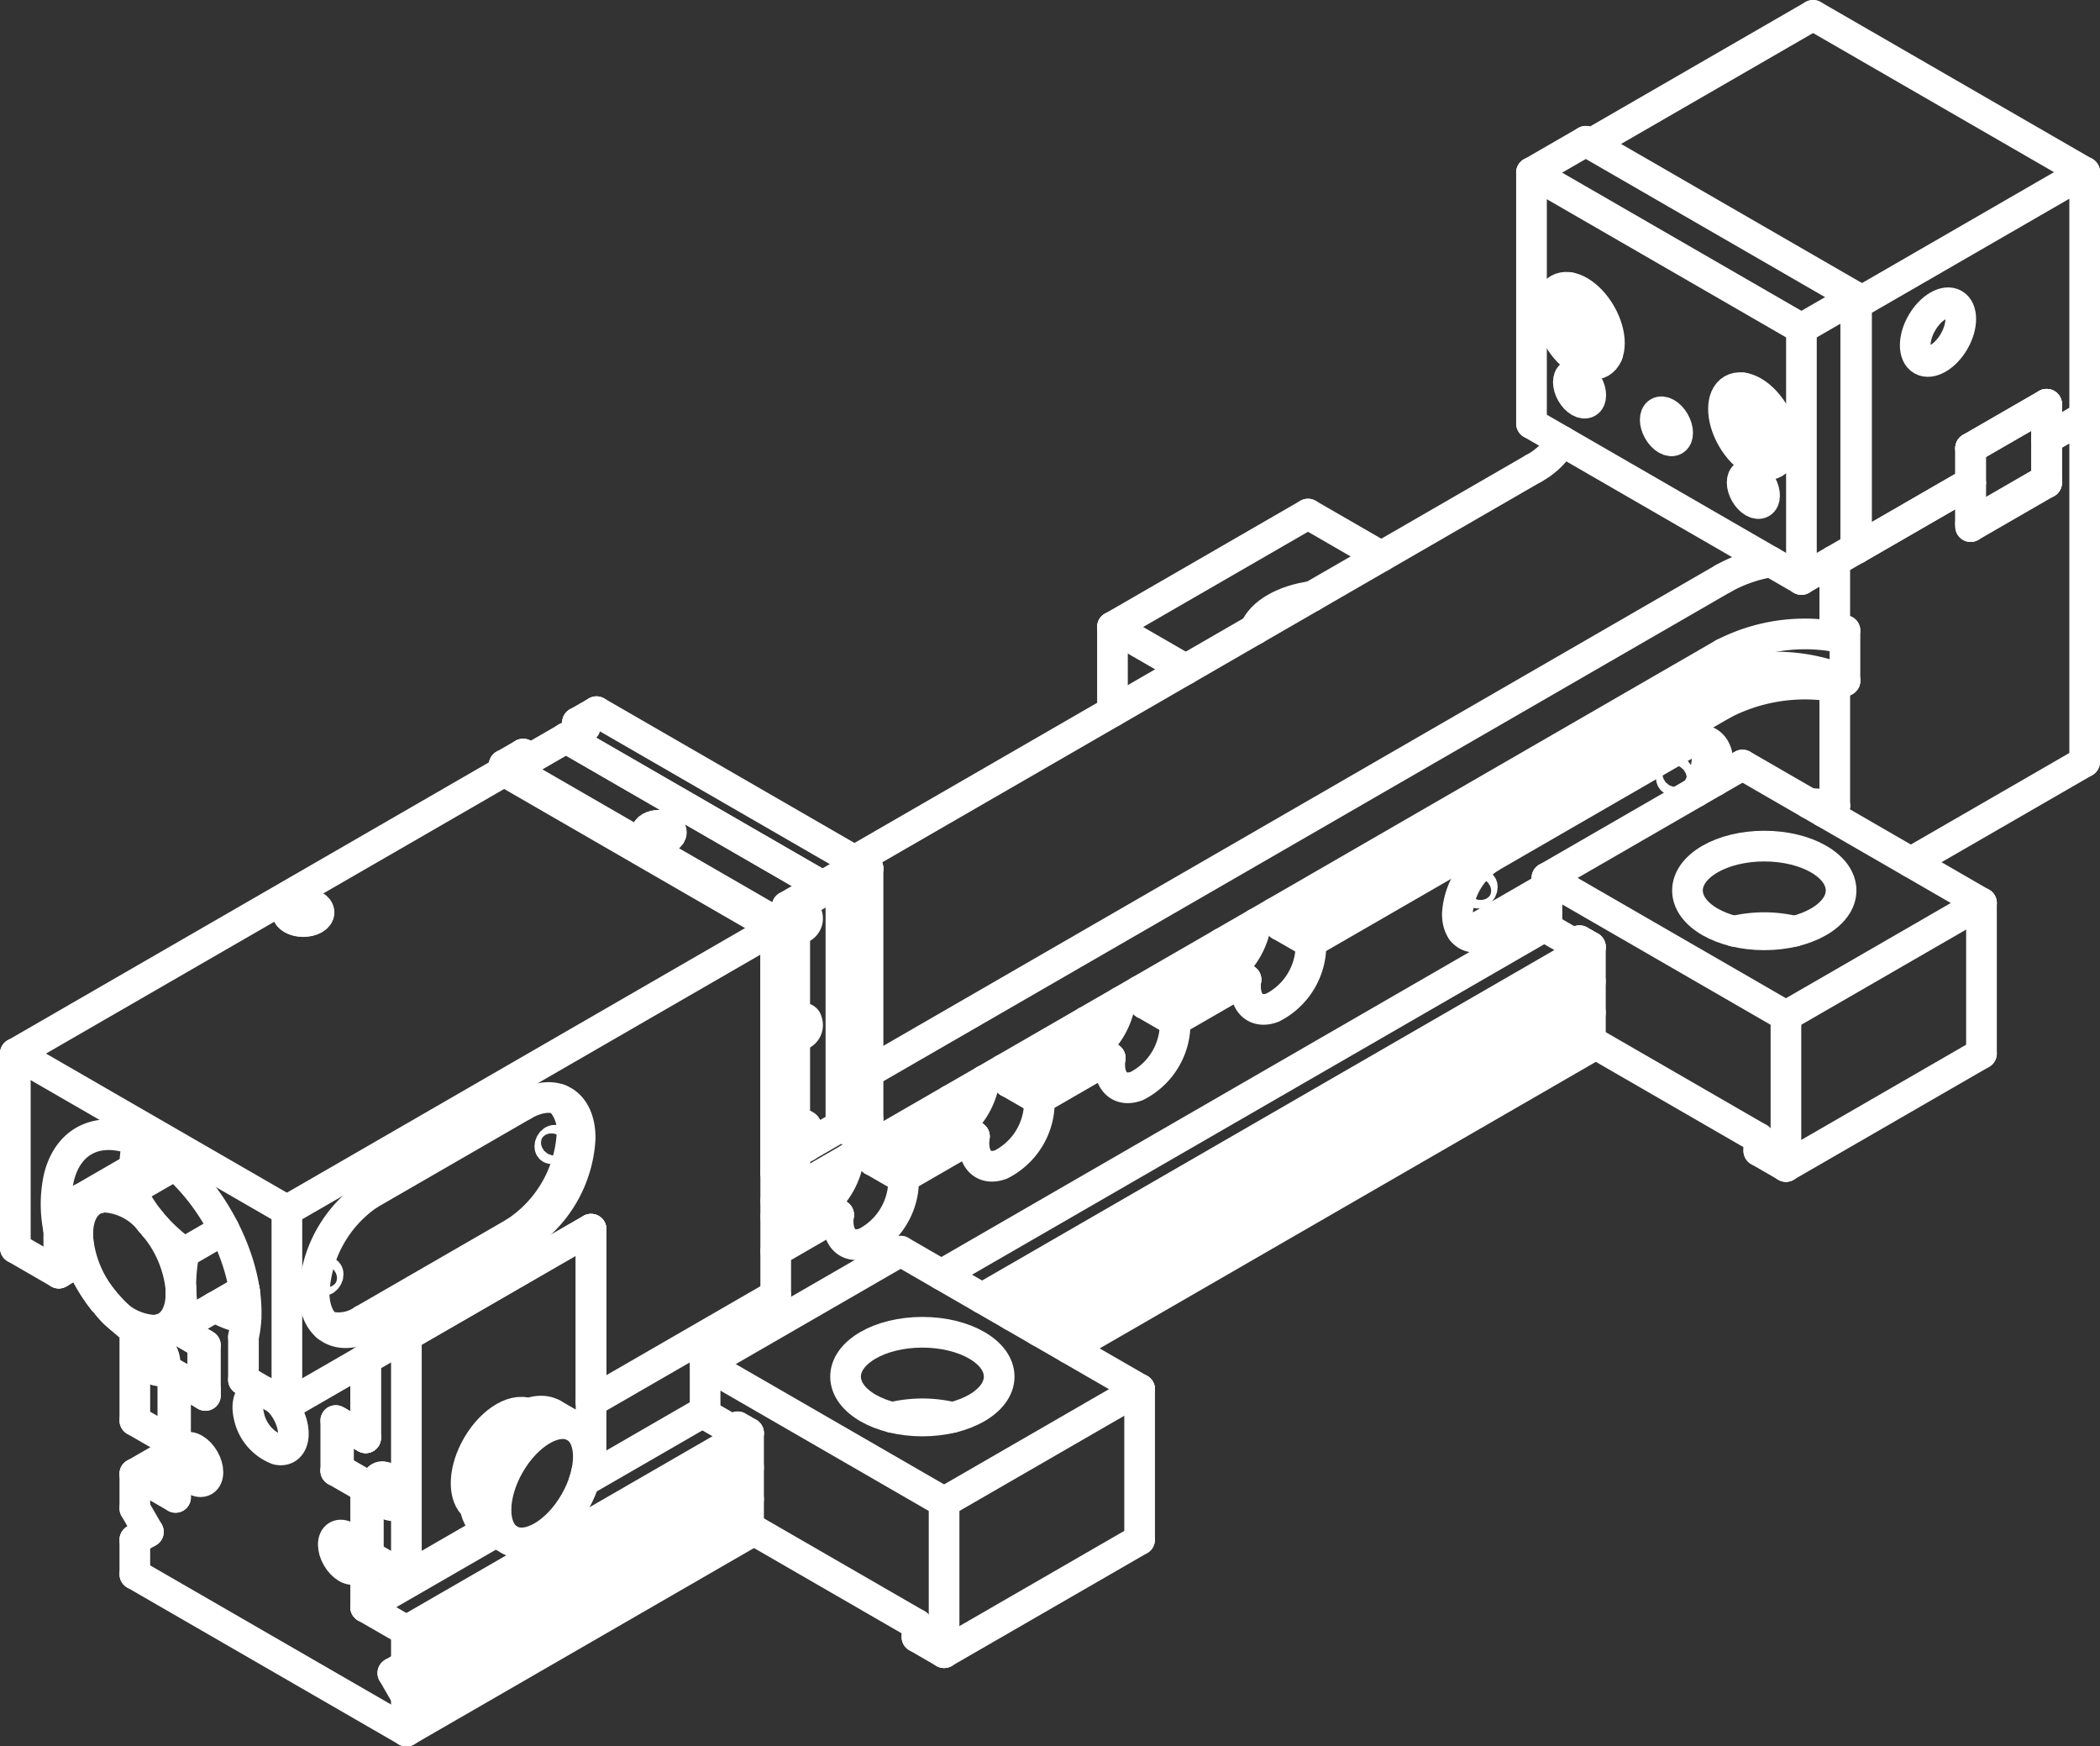 <svg xmlns="http://www.w3.org/2000/svg" viewBox="0 0 136.953 113.862">
  <rect x="0" y="0" width="136.953" height="113.862" fill="#333333" stroke="none"/>
  <defs>
    <style>
      .cls-1 {
        fill: none;
        stroke: #fff;
        stroke-linecap: round;
        stroke-linejoin: round;
        stroke-width: 2px;
      }
    </style>
  </defs>
  <title>e-263</title>
  <g id="Visible_ISO_" data-name="Visible (ISO)">
    <g id="LINE">
      <line class="cls-1" x1="8.793" y1="102.637" x2="8.793" y2="100.388"/>
    </g>
    <g id="LINE-2" data-name="LINE">
      <line class="cls-1" x1="8.793" y1="98.343" x2="8.793" y2="96.093"/>
    </g>
    <g id="LINE-3" data-name="LINE">
      <line class="cls-1" x1="26.503" y1="112.862" x2="8.793" y2="102.637"/>
    </g>
    <g id="LINE-4" data-name="LINE">
      <line class="cls-1" x1="135.953" y1="49.671" x2="124.618" y2="56.215"/>
    </g>
    <g id="LINE-5" data-name="LINE">
      <line class="cls-1" x1="104.074" y1="68.076" x2="69.716" y2="87.913"/>
    </g>
    <g id="LINE-6" data-name="LINE">
      <line class="cls-1" x1="49.172" y1="99.774" x2="26.503" y2="112.862"/>
    </g>
    <g id="LINE-7" data-name="LINE">
      <line class="cls-1" x1="128.514" y1="31.471" x2="119.656" y2="36.585"/>
    </g>
    <g id="LINE-8" data-name="LINE">
      <line class="cls-1" x1="26.503" y1="106.318" x2="26.503" y2="108.568"/>
    </g>
    <g id="LINE-9" data-name="LINE">
      <line class="cls-1" x1="26.503" y1="110.613" x2="26.503" y2="112.862"/>
    </g>
    <g id="LINE-10" data-name="LINE">
      <line class="cls-1" x1="135.953" y1="27.176" x2="135.953" y2="49.671"/>
    </g>
    <g id="LINE-11" data-name="LINE">
      <line class="cls-1" x1="135.953" y1="27.176" x2="133.473" y2="28.608"/>
    </g>
    <g id="LINE-12" data-name="LINE">
      <line class="cls-1" x1="23.669" y1="88.731" x2="23.846" y2="88.833"/>
    </g>
    <g id="LINE-13" data-name="LINE">
      <line class="cls-1" x1="8.793" y1="96.093" x2="11.449" y2="94.559"/>
    </g>
    <g id="LINE-14" data-name="LINE">
      <line class="cls-1" x1="13.397" y1="87.709" x2="13.397" y2="90.981"/>
    </g>
    <g id="LINE-15" data-name="LINE">
      <line class="cls-1" x1="11.449" y1="86.584" x2="13.397" y2="87.709"/>
    </g>
    <g id="ELLIPSE">
      <path class="cls-1" d="M329.733,392.055a4.752,4.752,0,0,0,1.865-1.786" transform="translate(-229.732 -361.505)"/>
    </g>
    <g id="LINE-16" data-name="LINE">
      <line class="cls-1" x1="11.449" y1="89.856" x2="11.449" y2="97.627"/>
    </g>
    <g id="LINE-17" data-name="LINE">
      <line class="cls-1" x1="11.449" y1="89.856" x2="11.626" y2="89.754"/>
    </g>
    <g id="LINE-18" data-name="LINE">
      <line class="cls-1" x1="11.449" y1="86.458" x2="11.449" y2="86.584"/>
    </g>
    <g id="LINE-19" data-name="LINE">
      <line class="cls-1" x1="100.001" y1="30.55" x2="55.725" y2="56.113"/>
    </g>
    <g id="LINE-20" data-name="LINE">
      <line class="cls-1" x1="13.397" y1="90.981" x2="11.449" y2="89.856"/>
    </g>
    <g id="LINE-21" data-name="LINE">
      <line class="cls-1" x1="11.449" y1="97.627" x2="8.793" y2="96.093"/>
    </g>
    <g id="LINE-22" data-name="LINE">
      <line class="cls-1" x1="9.678" y1="99.876" x2="8.793" y2="100.388"/>
    </g>
    <g id="LINE-23" data-name="LINE">
      <line class="cls-1" x1="8.793" y1="98.343" x2="9.678" y2="99.876"/>
    </g>
    <g id="ELLIPSE-2" data-name="ELLIPSE">
      <path class="cls-1" d="M241.805,455.918c-.34.2-.34.833,0,1.422s.891.907,1.232.711.34-.833,0-1.422-.891-.907-1.232-.711Z" transform="translate(-229.732 -361.505)"/>
    </g>
    <g id="LINE-24" data-name="LINE">
      <line class="cls-1" x1="128.514" y1="34.334" x2="128.514" y2="31.471"/>
    </g>
    <g id="LINE-25" data-name="LINE">
      <line class="cls-1" x1="133.473" y1="28.608" x2="133.473" y2="31.471"/>
    </g>
    <g id="LINE-26" data-name="LINE">
      <line class="cls-1" x1="133.473" y1="31.471" x2="128.514" y2="34.334"/>
    </g>
    <g id="LINE-27" data-name="LINE">
      <line class="cls-1" x1="133.473" y1="31.471" x2="133.296" y2="31.368"/>
    </g>
    <g id="LINE-28" data-name="LINE">
      <line class="cls-1" x1="119.656" y1="36.585" x2="119.656" y2="41.493"/>
    </g>
    <g id="LINE-29" data-name="LINE">
      <line class="cls-1" x1="119.656" y1="44.765" x2="119.656" y2="52.536"/>
    </g>
    <g id="ELLIPSE-3" data-name="ELLIPSE">
      <path class="cls-1" d="M345.224,398.136a9.613,9.613,0,0,0-3.093,1.077" transform="translate(-229.732 -361.505)"/>
    </g>
    <g id="ELLIPSE-4" data-name="ELLIPSE">
      <path class="cls-1" d="M349.388,398.09l-.084-.013" transform="translate(-229.732 -361.505)"/>
    </g>
    <g id="ELLIPSE-5" data-name="ELLIPSE">
      <path class="cls-1" d="M349.388,406.27a11.612,11.612,0,0,0-7.258,1.123" transform="translate(-229.732 -361.505)"/>
    </g>
    <g id="ELLIPSE-6" data-name="ELLIPSE">
      <path class="cls-1" d="M349.388,414.041a12.7,12.7,0,0,0-1.661-.145" transform="translate(-229.732 -361.505)"/>
    </g>
    <g id="ELLIPSE-7" data-name="ELLIPSE">
      <path class="cls-1" d="M349.388,403a11.612,11.612,0,0,0-7.258,1.123" transform="translate(-229.732 -361.505)"/>
    </g>
    <g id="LINE-30" data-name="LINE">
      <line class="cls-1" x1="119.656" y1="41.493" x2="120.32" y2="41.11"/>
    </g>
    <g id="LINE-31" data-name="LINE">
      <line class="cls-1" x1="120.32" y1="44.382" x2="119.656" y2="44.765"/>
    </g>
    <g id="LINE-32" data-name="LINE">
      <line class="cls-1" x1="119.656" y1="52.536" x2="118.951" y2="52.943"/>
    </g>
    <g id="LINE-33" data-name="LINE">
      <line class="cls-1" x1="103.72" y1="61.737" x2="64.049" y2="84.641"/>
    </g>
    <g id="LINE-34" data-name="LINE">
      <line class="cls-1" x1="48.818" y1="93.435" x2="26.503" y2="106.318"/>
    </g>
    <g id="LINE-35" data-name="LINE">
      <line class="cls-1" x1="56.61" y1="69.917" x2="112.398" y2="37.708"/>
    </g>
    <g id="LINE-36" data-name="LINE">
      <line class="cls-1" x1="83.5" y1="60.323" x2="110.45" y2="44.763"/>
    </g>
    <g id="LINE-37" data-name="LINE">
      <line class="cls-1" x1="21.898" y1="95.889" x2="21.898" y2="92.617"/>
    </g>
    <g id="LINE-38" data-name="LINE">
      <line class="cls-1" x1="21.898" y1="95.889" x2="22.075" y2="95.786"/>
    </g>
    <g id="LINE-39" data-name="LINE">
      <line class="cls-1" x1="50.589" y1="79.324" x2="52.744" y2="78.08"/>
    </g>
    <g id="LINE-40" data-name="LINE">
      <line class="cls-1" x1="56.935" y1="75.66" x2="61.599" y2="72.967"/>
    </g>
    <g id="LINE-41" data-name="LINE">
      <line class="cls-1" x1="65.79" y1="70.548" x2="70.454" y2="67.855"/>
    </g>
    <g id="LINE-42" data-name="LINE">
      <line class="cls-1" x1="74.645" y1="65.435" x2="79.309" y2="62.742"/>
    </g>
    <g id="LINE-43" data-name="LINE">
      <line class="cls-1" x1="85.449" y1="61.447" x2="112.398" y2="45.888"/>
    </g>
    <g id="LINE-44" data-name="LINE">
      <line class="cls-1" x1="50.589" y1="81.574" x2="54.692" y2="79.205"/>
    </g>
    <g id="LINE-45" data-name="LINE">
      <line class="cls-1" x1="58.883" y1="76.785" x2="63.547" y2="74.092"/>
    </g>
    <g id="LINE-46" data-name="LINE">
      <line class="cls-1" x1="67.738" y1="71.672" x2="72.402" y2="68.98"/>
    </g>
    <g id="LINE-47" data-name="LINE">
      <line class="cls-1" x1="76.593" y1="66.56" x2="81.258" y2="63.867"/>
    </g>
    <g id="LINE-48" data-name="LINE">
      <line class="cls-1" x1="23.846" y1="97.013" x2="24.023" y2="96.911"/>
    </g>
    <g id="LINE-49" data-name="LINE">
      <line class="cls-1" x1="23.846" y1="104.784" x2="23.846" y2="97.013"/>
    </g>
    <g id="LINE-50" data-name="LINE">
      <line class="cls-1" x1="23.846" y1="104.784" x2="32.34" y2="99.881"/>
    </g>
    <g id="LINE-51" data-name="LINE">
      <line class="cls-1" x1="38.102" y1="96.554" x2="45.984" y2="92.003"/>
    </g>
    <g id="LINE-52" data-name="LINE">
      <line class="cls-1" x1="61.392" y1="83.107" x2="100.886" y2="60.305"/>
    </g>
    <g id="LINE-53" data-name="LINE">
      <line class="cls-1" x1="23.846" y1="97.013" x2="21.898" y2="95.889"/>
    </g>
    <g id="LINE-54" data-name="LINE">
      <line class="cls-1" x1="26.503" y1="106.318" x2="23.846" y2="104.784"/>
    </g>
    <g id="LINE-55" data-name="LINE">
      <line class="cls-1" x1="23.846" y1="93.741" x2="23.846" y2="88.833"/>
    </g>
    <g id="LINE-56" data-name="LINE">
      <line class="cls-1" x1="50.589" y1="78.302" x2="112.398" y2="42.616"/>
    </g>
    <g id="LINE-57" data-name="LINE">
      <line class="cls-1" x1="21.898" y1="92.617" x2="23.846" y2="93.741"/>
    </g>
    <g id="LINE-58" data-name="LINE">
      <line class="cls-1" x1="120.32" y1="41.11" x2="120.32" y2="44.382"/>
    </g>
    <g id="ELLIPSE-8" data-name="ELLIPSE">
      <path class="cls-1" d="M350.052,405.886a11.889,11.889,0,0,0-9.87.382" transform="translate(-229.732 -361.505)"/>
    </g>
    <g id="LINE-59" data-name="LINE">
      <line class="cls-1" x1="26.503" y1="108.568" x2="48.818" y2="95.684"/>
    </g>
    <g id="LINE-60" data-name="LINE">
      <line class="cls-1" x1="65.997" y1="85.766" x2="103.72" y2="63.986"/>
    </g>
    <g id="LINE-61" data-name="LINE">
      <line class="cls-1" x1="103.72" y1="66.031" x2="67.768" y2="86.788"/>
    </g>
    <g id="LINE-62" data-name="LINE">
      <line class="cls-1" x1="48.818" y1="97.729" x2="26.503" y2="110.613"/>
    </g>
    <g id="LINE-63" data-name="LINE">
      <line class="cls-1" x1="26.503" y1="110.613" x2="25.617" y2="109.079"/>
    </g>
    <g id="LINE-64" data-name="LINE">
      <line class="cls-1" x1="25.617" y1="109.079" x2="26.503" y2="108.568"/>
    </g>
    <g id="ELLIPSE-9" data-name="ELLIPSE">
      <path class="cls-1" d="M326.341,419.2c-.083-.048-.218.03-.3.174s-.083.3,0,.347.218-.03.3-.174.083-.3,0-.347Z" transform="translate(-229.732 -361.505)"/>
    </g>
    <g id="ELLIPSE-10" data-name="ELLIPSE">
      <path class="cls-1" d="M339.092,411.836c-.083-.048-.218.03-.3.174s-.083.3,0,.347.218-.03.3-.174.083-.3,0-.347Z" transform="translate(-229.732 -361.505)"/>
    </g>
    <g id="ELLIPSE-11" data-name="ELLIPSE">
      <path class="cls-1" d="M325.085,422.192a1.8,1.8,0,0,0,1.106-.28" transform="translate(-229.732 -361.505)"/>
    </g>
    <g id="ELLIPSE-12" data-name="ELLIPSE">
      <path class="cls-1" d="M326.9,417.413a4.7,4.7,0,0,0-2.125,3.681c0,1.355.952,1.9,2.125,1.227" transform="translate(-229.732 -361.505)"/>
    </g>
    <g id="LINE-65" data-name="LINE">
      <line class="cls-1" x1="96.459" y1="60.408" x2="100.886" y2="57.851"/>
    </g>
    <g id="LINE-66" data-name="LINE">
      <line class="cls-1" x1="100.886" y1="58.669" x2="97.167" y2="60.817"/>
    </g>
    <g id="ELLIPSE-13" data-name="ELLIPSE">
      <path class="cls-1" d="M340.348,413.125c.773-1.234.945-2.647.409-3.354" transform="translate(-229.732 -361.505)"/>
    </g>
    <g id="ELLIPSE-14" data-name="ELLIPSE">
      <path class="cls-1" d="M341.583,412.412c.489-1.514.021-2.7-1.046-2.649a1.993,1.993,0,0,0-.886.288" transform="translate(-229.732 -361.505)"/>
    </g>
    <g id="LINE-67" data-name="LINE">
      <line class="cls-1" x1="97.167" y1="55.909" x2="109.919" y2="48.547"/>
    </g>
    <g id="ELLIPSE-15" data-name="ELLIPSE">
      <path class="cls-1" d="M246.94,452.232c-.782-.172-1.22.536-.977,1.579a3,3,0,0,0,1.856,2.2c.782.172,1.22-.536.977-1.579a3.494,3.494,0,0,0-.977-1.693" transform="translate(-229.732 -361.505)"/>
    </g>
    <g id="ELLIPSE-16" data-name="ELLIPSE">
      <path class="cls-1" d="M309.9,424.741a4.885,4.885,0,0,0,1.741-3.016" transform="translate(-229.732 -361.505)"/>
    </g>
    <g id="LINE-68" data-name="LINE">
      <line class="cls-1" x1="81.258" y1="63.867" x2="79.309" y2="62.742"/>
    </g>
    <g id="ELLIPSE-17" data-name="ELLIPSE">
      <path class="cls-1" d="M310.99,425.372c-.2,1.449.584,2.266,1.741,1.823a4.569,4.569,0,0,0,2.45-3.425,2.824,2.824,0,0,0,0-.818" transform="translate(-229.732 -361.505)"/>
    </g>
    <g id="LINE-69" data-name="LINE">
      <line class="cls-1" x1="83.5" y1="60.323" x2="85.449" y2="61.447"/>
    </g>
    <g id="ELLIPSE-18" data-name="ELLIPSE">
      <path class="cls-1" d="M309.411,423.011a4.433,4.433,0,0,0-.369,1.236" transform="translate(-229.732 -361.505)"/>
    </g>
    <g id="ELLIPSE-19" data-name="ELLIPSE">
      <path class="cls-1" d="M313.232,421.827a1.477,1.477,0,0,0-.369-.809" transform="translate(-229.732 -361.505)"/>
    </g>
    <g id="ELLIPSE-20" data-name="ELLIPSE">
      <path class="cls-1" d="M301.042,429.854a4.885,4.885,0,0,0,1.741-3.016" transform="translate(-229.732 -361.505)"/>
    </g>
    <g id="LINE-70" data-name="LINE">
      <line class="cls-1" x1="72.402" y1="68.98" x2="70.454" y2="67.855"/>
    </g>
    <g id="ELLIPSE-21" data-name="ELLIPSE">
      <path class="cls-1" d="M302.134,430.484c-.2,1.449.584,2.266,1.741,1.823a4.569,4.569,0,0,0,2.45-3.425,2.824,2.824,0,0,0,0-.818" transform="translate(-229.732 -361.505)"/>
    </g>
    <g id="LINE-71" data-name="LINE">
      <line class="cls-1" x1="74.645" y1="65.435" x2="76.593" y2="66.56"/>
    </g>
    <g id="ELLIPSE-22" data-name="ELLIPSE">
      <path class="cls-1" d="M300.556,428.124a4.433,4.433,0,0,0-.369,1.236" transform="translate(-229.732 -361.505)"/>
    </g>
    <g id="ELLIPSE-23" data-name="ELLIPSE">
      <path class="cls-1" d="M304.377,426.94a1.477,1.477,0,0,0-.369-.809" transform="translate(-229.732 -361.505)"/>
    </g>
    <g id="ELLIPSE-24" data-name="ELLIPSE">
      <path class="cls-1" d="M292.187,434.966a4.885,4.885,0,0,0,1.741-3.016" transform="translate(-229.732 -361.505)"/>
    </g>
    <g id="LINE-72" data-name="LINE">
      <line class="cls-1" x1="63.547" y1="74.092" x2="61.599" y2="72.967"/>
    </g>
    <g id="ELLIPSE-25" data-name="ELLIPSE">
      <path class="cls-1" d="M293.279,435.6c-.2,1.449.584,2.266,1.741,1.823A4.569,4.569,0,0,0,297.47,434a2.824,2.824,0,0,0,0-.818" transform="translate(-229.732 -361.505)"/>
    </g>
    <g id="LINE-73" data-name="LINE">
      <line class="cls-1" x1="65.79" y1="70.548" x2="67.738" y2="71.672"/>
    </g>
    <g id="ELLIPSE-26" data-name="ELLIPSE">
      <path class="cls-1" d="M291.7,433.236a4.433,4.433,0,0,0-.369,1.236" transform="translate(-229.732 -361.505)"/>
    </g>
    <g id="ELLIPSE-27" data-name="ELLIPSE">
      <path class="cls-1" d="M295.522,432.052a1.477,1.477,0,0,0-.369-.809" transform="translate(-229.732 -361.505)"/>
    </g>
    <g id="ELLIPSE-28" data-name="ELLIPSE">
      <path class="cls-1" d="M283.332,440.079a4.885,4.885,0,0,0,1.741-3.016" transform="translate(-229.732 -361.505)"/>
    </g>
    <g id="LINE-74" data-name="LINE">
      <line class="cls-1" x1="54.692" y1="79.205" x2="52.744" y2="78.08"/>
    </g>
    <g id="ELLIPSE-29" data-name="ELLIPSE">
      <path class="cls-1" d="M284.424,440.709c-.2,1.449.584,2.266,1.741,1.823a4.569,4.569,0,0,0,2.45-3.425,2.824,2.824,0,0,0,0-.818" transform="translate(-229.732 -361.505)"/>
    </g>
    <g id="LINE-75" data-name="LINE">
      <line class="cls-1" x1="56.935" y1="75.66" x2="58.883" y2="76.785"/>
    </g>
    <g id="ELLIPSE-30" data-name="ELLIPSE">
      <path class="cls-1" d="M282.845,438.349a4.433,4.433,0,0,0-.369,1.236" transform="translate(-229.732 -361.505)"/>
    </g>
    <g id="ELLIPSE-31" data-name="ELLIPSE">
      <path class="cls-1" d="M286.667,437.165a1.477,1.477,0,0,0-.369-.809" transform="translate(-229.732 -361.505)"/>
    </g>
    <g id="ELLIPSE-32" data-name="ELLIPSE">
      <path class="cls-1" d="M251.723,461.644c-.34.2-.34.833,0,1.422s.891.907,1.232.711.34-.833,0-1.422-.891-.907-1.232-.711Z" transform="translate(-229.732 -361.505)"/>
    </g>
    <g id="ELLIPSE-33" data-name="ELLIPSE">
      <path class="cls-1" d="M357.17,381.342c-.579-.334-1.519.208-2.1,1.211s-.579,2.088,0,2.422,1.519-.208,2.1-1.211.579-2.088,0-2.422Z" transform="translate(-229.732 -361.505)"/>
    </g>
    <g id="LINE-76" data-name="LINE">
      <line class="cls-1" x1="133.473" y1="26.358" x2="133.473" y2="28.608"/>
    </g>
    <g id="LINE-77" data-name="LINE">
      <line class="cls-1" x1="128.514" y1="29.221" x2="133.473" y2="26.358"/>
    </g>
    <g id="LINE-78" data-name="LINE">
      <line class="cls-1" x1="128.514" y1="31.471" x2="128.514" y2="29.221"/>
    </g>
    <g id="LINE-79" data-name="LINE">
      <line class="cls-1" x1="135.953" y1="27.176" x2="133.473" y2="28.608"/>
    </g>
    <g id="LINE-80" data-name="LINE">
      <line class="cls-1" x1="135.953" y1="27.176" x2="135.953" y2="11.225"/>
    </g>
    <g id="LINE-81" data-name="LINE">
      <line class="cls-1" x1="135.953" y1="11.225" x2="121.076" y2="19.814"/>
    </g>
    <g id="LINE-82" data-name="LINE">
      <line class="cls-1" x1="121.076" y1="35.765" x2="121.076" y2="19.814"/>
    </g>
    <g id="LINE-83" data-name="LINE">
      <line class="cls-1" x1="128.514" y1="31.471" x2="121.076" y2="35.765"/>
    </g>
    <g id="LINE-84" data-name="LINE">
      <line class="cls-1" x1="121.076" y1="19.814" x2="121.023" y2="19.783"/>
    </g>
    <g id="LINE-85" data-name="LINE">
      <line class="cls-1" x1="121.076" y1="35.765" x2="121.023" y2="35.735"/>
    </g>
    <g id="LINE-86" data-name="LINE">
      <line class="cls-1" x1="103.72" y1="9.385" x2="118.242" y2="1"/>
    </g>
    <g id="LINE-87" data-name="LINE">
      <line class="cls-1" x1="118.242" y1="1" x2="135.953" y2="11.225"/>
    </g>
    <g id="LINE-88" data-name="LINE">
      <line class="cls-1" x1="128.514" y1="34.129" x2="133.473" y2="31.266"/>
    </g>
    <g id="LINE-89" data-name="LINE">
      <line class="cls-1" x1="133.473" y1="26.358" x2="133.473" y2="31.266"/>
    </g>
    <g id="LINE-90" data-name="LINE">
      <line class="cls-1" x1="128.514" y1="29.221" x2="133.473" y2="26.358"/>
    </g>
    <g id="LINE-91" data-name="LINE">
      <line class="cls-1" x1="128.514" y1="29.221" x2="128.514" y2="34.129"/>
    </g>
    <g id="ELLIPSE-34" data-name="ELLIPSE">
      <path class="cls-1" d="M332.226,385.944c-.286.165-.286.7,0,1.2s.749.763,1.035.6.286-.7,0-1.2-.749-.763-1.035-.6Z" transform="translate(-229.732 -361.505)"/>
    </g>
    <g id="ELLIPSE-35" data-name="ELLIPSE">
      <path class="cls-1" d="M337.893,388.4c-.286.165-.286.7,0,1.2s.749.763,1.035.6.286-.7,0-1.2-.749-.763-1.035-.6Z" transform="translate(-229.732 -361.505)"/>
    </g>
    <g id="ELLIPSE-36" data-name="ELLIPSE">
      <path class="cls-1" d="M343.561,392.488c-.286.165-.286.7,0,1.2s.749.763,1.035.6.286-.7,0-1.2-.749-.763-1.035-.6Z" transform="translate(-229.732 -361.505)"/>
    </g>
    <g id="ELLIPSE-37" data-name="ELLIPSE">
      <path class="cls-1" d="M331.366,380.364c-.761.439-.761,1.864,0,3.181s1.994,2.03,2.755,1.591.761-1.864,0-3.181-1.994-2.03-2.755-1.591Z" transform="translate(-229.732 -361.505)"/>
    </g>
    <g id="ELLIPSE-38" data-name="ELLIPSE">
      <path class="cls-1" d="M342.7,386.908c-.761.439-.761,1.864,0,3.181s1.994,2.03,2.755,1.591.761-1.864,0-3.181-1.994-2.03-2.755-1.591Z" transform="translate(-229.732 -361.505)"/>
    </g>
    <g id="LINE-92" data-name="LINE">
      <line class="cls-1" x1="117.481" y1="21.419" x2="117.481" y2="37.78"/>
    </g>
    <g id="LINE-93" data-name="LINE">
      <line class="cls-1" x1="121.023" y1="35.735" x2="117.481" y2="37.78"/>
    </g>
    <g id="LINE-94" data-name="LINE">
      <line class="cls-1" x1="121.023" y1="19.374" x2="121.023" y2="35.735"/>
    </g>
    <g id="LINE-95" data-name="LINE">
      <line class="cls-1" x1="121.023" y1="19.374" x2="117.481" y2="21.419"/>
    </g>
    <g id="LINE-96" data-name="LINE">
      <line class="cls-1" x1="117.481" y1="37.78" x2="99.877" y2="27.616"/>
    </g>
    <g id="LINE-97" data-name="LINE">
      <line class="cls-1" x1="99.877" y1="27.616" x2="99.877" y2="11.256"/>
    </g>
    <g id="LINE-98" data-name="LINE">
      <line class="cls-1" x1="103.419" y1="9.211" x2="99.877" y2="11.256"/>
    </g>
    <g id="LINE-99" data-name="LINE">
      <line class="cls-1" x1="99.877" y1="11.256" x2="117.481" y2="21.419"/>
    </g>
    <g id="LINE-100" data-name="LINE">
      <line class="cls-1" x1="103.419" y1="9.211" x2="121.023" y2="19.374"/>
    </g>
    <g id="LINE-101" data-name="LINE">
      <line class="cls-1" x1="102.303" y1="21.222" x2="102.303" y2="20.042"/>
    </g>
    <g id="LINE-102" data-name="LINE">
      <line class="cls-1" x1="102.303" y1="20.042" x2="103.189" y2="19.963"/>
    </g>
    <g id="LINE-103" data-name="LINE">
      <line class="cls-1" x1="103.189" y1="19.963" x2="104.074" y2="21.064"/>
    </g>
    <g id="LINE-104" data-name="LINE">
      <line class="cls-1" x1="104.074" y1="21.064" x2="104.074" y2="22.245"/>
    </g>
    <g id="LINE-105" data-name="LINE">
      <line class="cls-1" x1="104.074" y1="22.245" x2="103.189" y2="22.324"/>
    </g>
    <g id="LINE-106" data-name="LINE">
      <line class="cls-1" x1="103.189" y1="22.324" x2="102.303" y2="21.222"/>
    </g>
    <g id="LINE-107" data-name="LINE">
      <line class="cls-1" x1="104.074" y1="21.813" x2="103.189" y2="22.324"/>
    </g>
    <g id="SPLINE">
      <path class="cls-1" d="M333.1,382.114a3,3,0,0,1,.708.77" transform="translate(-229.732 -361.505)"/>
    </g>
    <g id="LINE-108" data-name="LINE">
      <line class="cls-1" x1="103.366" y1="20.609" x2="102.303" y2="21.222"/>
    </g>
    <g id="SPLINE-2" data-name="SPLINE">
      <path class="cls-1" d="M333.159,381.763q-.019.16-.061.35" transform="translate(-229.732 -361.505)"/>
    </g>
    <g id="SPLINE-3" data-name="SPLINE">
      <path class="cls-1" d="M334.386,384.694a1.086,1.086,0,0,1-.446.139,1.4,1.4,0,0,1-.525-.059,2.145,2.145,0,0,1-.591-.289,3.188,3.188,0,0,1-.564-.5,3.976,3.976,0,0,1-.468-.64,4.019,4.019,0,0,1-.334-.717,3.3,3.3,0,0,1-.168-.734,2.239,2.239,0,0,1,.027-.69,1.411,1.411,0,0,1,.242-.559,1.079,1.079,0,0,1,.323-.29" transform="translate(-229.732 -361.505)"/>
    </g>
    <g id="LINE-109" data-name="LINE">
      <line class="cls-1" x1="102.149" y1="18.852" x2="102.333" y2="18.745"/>
    </g>
    <g id="LINE-110" data-name="LINE">
      <line class="cls-1" x1="104.654" y1="23.19" x2="104.838" y2="23.083"/>
    </g>
    <g id="LINE-111" data-name="LINE">
      <line class="cls-1" x1="113.638" y1="27.767" x2="113.638" y2="26.586"/>
    </g>
    <g id="LINE-112" data-name="LINE">
      <line class="cls-1" x1="113.638" y1="26.586" x2="114.523" y2="26.507"/>
    </g>
    <g id="LINE-113" data-name="LINE">
      <line class="cls-1" x1="114.523" y1="26.507" x2="115.409" y2="27.608"/>
    </g>
    <g id="LINE-114" data-name="LINE">
      <line class="cls-1" x1="115.409" y1="27.608" x2="115.409" y2="28.789"/>
    </g>
    <g id="LINE-115" data-name="LINE">
      <line class="cls-1" x1="115.409" y1="28.789" x2="114.523" y2="28.868"/>
    </g>
    <g id="LINE-116" data-name="LINE">
      <line class="cls-1" x1="114.523" y1="28.868" x2="113.638" y2="27.767"/>
    </g>
    <g id="LINE-117" data-name="LINE">
      <line class="cls-1" x1="115.409" y1="28.357" x2="114.523" y2="28.868"/>
    </g>
    <g id="SPLINE-4" data-name="SPLINE">
      <path class="cls-1" d="M344.432,388.658a3,3,0,0,1,.708.77" transform="translate(-229.732 -361.505)"/>
    </g>
    <g id="LINE-118" data-name="LINE">
      <line class="cls-1" x1="114.7" y1="27.153" x2="113.638" y2="27.767"/>
    </g>
    <g id="SPLINE-5" data-name="SPLINE">
      <path class="cls-1" d="M344.493,388.307q-.019.16-.061.35" transform="translate(-229.732 -361.505)"/>
    </g>
    <g id="SPLINE-6" data-name="SPLINE">
      <path class="cls-1" d="M345.72,391.238a1.086,1.086,0,0,1-.446.139,1.4,1.4,0,0,1-.525-.059,2.145,2.145,0,0,1-.591-.289,3.188,3.188,0,0,1-.564-.5,3.976,3.976,0,0,1-.468-.64,4.019,4.019,0,0,1-.334-.717,3.3,3.3,0,0,1-.168-.734,2.239,2.239,0,0,1,.027-.69,1.411,1.411,0,0,1,.242-.559,1.079,1.079,0,0,1,.323-.29" transform="translate(-229.732 -361.505)"/>
    </g>
    <g id="LINE-119" data-name="LINE">
      <line class="cls-1" x1="113.484" y1="25.396" x2="113.668" y2="25.289"/>
    </g>
    <g id="LINE-120" data-name="LINE">
      <line class="cls-1" x1="115.988" y1="29.734" x2="116.172" y2="29.627"/>
    </g>
    <g id="ELLIPSE-39" data-name="ELLIPSE">
      <path class="cls-1" d="M239.247,449.032c-.286.165-.286.7,0,1.2s.749.763,1.035.6.286-.7,0-1.2-.749-.763-1.035-.6Z" transform="translate(-229.732 -361.505)"/>
    </g>
    <g id="ELLIPSE-40" data-name="ELLIPSE">
      <path class="cls-1" d="M254.477,457.826c-.286.165-.286.7,0,1.2s.749.763,1.035.6.286-.7,0-1.2-.749-.763-1.035-.6Z" transform="translate(-229.732 -361.505)"/>
    </g>
    <g id="LINE-121" data-name="LINE">
      <line class="cls-1" x1="38.546" y1="95.889" x2="38.546" y2="80.142"/>
    </g>
    <g id="LINE-122" data-name="LINE">
      <line class="cls-1" x1="22.075" y1="95.786" x2="22.075" y2="92.719"/>
    </g>
    <g id="LINE-123" data-name="LINE">
      <line class="cls-1" x1="24.023" y1="96.911" x2="22.075" y2="95.786"/>
    </g>
    <g id="LINE-124" data-name="LINE">
      <line class="cls-1" x1="11.272" y1="89.549" x2="11.272" y2="94.048"/>
    </g>
    <g id="LINE-125" data-name="LINE">
      <line class="cls-1" x1="11.449" y1="93.946" x2="11.272" y2="94.048"/>
    </g>
    <g id="LINE-126" data-name="LINE">
      <line class="cls-1" x1="13.397" y1="90.572" x2="13.22" y2="90.674"/>
    </g>
    <g id="LINE-127" data-name="LINE">
      <line class="cls-1" x1="13.22" y1="90.674" x2="11.272" y2="89.549"/>
    </g>
    <g id="LINE-128" data-name="LINE">
      <line class="cls-1" x1="26.503" y1="87.095" x2="26.503" y2="102.842"/>
    </g>
    <g id="LINE-129" data-name="LINE">
      <line class="cls-1" x1="38.546" y1="95.889" x2="38.236" y2="96.068"/>
    </g>
    <g id="LINE-130" data-name="LINE">
      <line class="cls-1" x1="31.986" y1="99.676" x2="26.503" y2="102.842"/>
    </g>
    <g id="LINE-131" data-name="LINE">
      <line class="cls-1" x1="38.546" y1="80.142" x2="26.503" y2="87.095"/>
    </g>
    <g id="LINE-132" data-name="LINE">
      <line class="cls-1" x1="26.503" y1="102.842" x2="24.023" y2="101.41"/>
    </g>
    <g id="LINE-133" data-name="LINE">
      <line class="cls-1" x1="24.023" y1="101.41" x2="24.023" y2="96.911"/>
    </g>
    <g id="LINE-134" data-name="LINE">
      <line class="cls-1" x1="22.075" y1="92.719" x2="23.846" y2="93.741"/>
    </g>
    <g id="LINE-135" data-name="LINE">
      <line class="cls-1" x1="23.846" y1="93.741" x2="23.846" y2="88.833"/>
    </g>
    <g id="LINE-136" data-name="LINE">
      <line class="cls-1" x1="23.846" y1="88.833" x2="23.669" y2="88.731"/>
    </g>
    <g id="LINE-137" data-name="LINE">
      <line class="cls-1" x1="11.449" y1="86.458" x2="11.449" y2="86.584"/>
    </g>
    <g id="LINE-138" data-name="LINE">
      <line class="cls-1" x1="11.449" y1="86.584" x2="13.22" y2="87.606"/>
    </g>
    <g id="LINE-139" data-name="LINE">
      <line class="cls-1" x1="13.22" y1="87.606" x2="13.22" y2="90.674"/>
    </g>
    <g id="LINE-140" data-name="LINE">
      <line class="cls-1" x1="11.272" y1="94.048" x2="8.793" y2="92.617"/>
    </g>
    <g id="LINE-141" data-name="LINE">
      <line class="cls-1" x1="8.793" y1="92.617" x2="8.793" y2="86.709"/>
    </g>
    <g id="SPLINE-7" data-name="SPLINE">
      <path class="cls-1" d="M236.486,446.293a10.821,10.821,0,0,1-1.282-2.02" transform="translate(-229.732 -361.505)"/>
    </g>
    <g id="ELLIPSE-41" data-name="ELLIPSE">
      <path class="cls-1" d="M234.818,442.346a7.6,7.6,0,0,0,1.668,3.947" transform="translate(-229.732 -361.505)"/>
    </g>
    <g id="SPLINE-8" data-name="SPLINE">
      <path class="cls-1" d="M235.2,444.272a7.712,7.712,0,0,1-.386-1.927" transform="translate(-229.732 -361.505)"/>
    </g>
    <g id="SPLINE-9" data-name="SPLINE">
      <path class="cls-1" d="M238.661,448.316a12.574,12.574,0,0,1-1.878-1.676" transform="translate(-229.732 -361.505)"/>
    </g>
    <g id="SPLINE-10" data-name="SPLINE">
      <path class="cls-1" d="M239.855,448.238a6.092,6.092,0,0,1-1.194.078" transform="translate(-229.732 -361.505)"/>
    </g>
    <g id="ELLIPSE-42" data-name="ELLIPSE">
      <path class="cls-1" d="M236.783,446.64a4.067,4.067,0,0,0,3.072,1.6" transform="translate(-229.732 -361.505)"/>
    </g>
    <g id="SPLINE-11" data-name="SPLINE">
      <path class="cls-1" d="M241.926,447.768q-1.074.293-1.79.423" transform="translate(-229.732 -361.505)"/>
    </g>
    <g id="SPLINE-12" data-name="SPLINE">
      <path class="cls-1" d="M241.539,445.841a7.712,7.712,0,0,0,.386,1.927" transform="translate(-229.732 -361.505)"/>
    </g>
    <g id="ELLIPSE-43" data-name="ELLIPSE">
      <path class="cls-1" d="M240.135,448.191c.881-.222,1.4-1.1,1.4-2.349" transform="translate(-229.732 -361.505)"/>
    </g>
    <g id="SPLINE-13" data-name="SPLINE">
      <path class="cls-1" d="M241.733,443.176a11.98,11.98,0,0,0-.21,2.271" transform="translate(-229.732 -361.505)"/>
    </g>
    <g id="SPLINE-14" data-name="SPLINE">
      <path class="cls-1" d="M239.855,441.5a12.574,12.574,0,0,0,1.878,1.676" transform="translate(-229.732 -361.505)"/>
    </g>
    <g id="ELLIPSE-44" data-name="ELLIPSE">
      <path class="cls-1" d="M241.523,445.447a7.6,7.6,0,0,0-1.668-3.947" transform="translate(-229.732 -361.505)"/>
    </g>
    <g id="SPLINE-15" data-name="SPLINE">
      <path class="cls-1" d="M238.276,439.132a10.821,10.821,0,0,0,1.282,2.02" transform="translate(-229.732 -361.505)"/>
    </g>
    <g id="SPLINE-16" data-name="SPLINE">
      <path class="cls-1" d="M236.486,439.554q.716-.13,1.79-.423" transform="translate(-229.732 -361.505)"/>
    </g>
    <g id="ELLIPSE-45" data-name="ELLIPSE">
      <path class="cls-1" d="M239.558,441.152a4.067,4.067,0,0,0-3.072-1.6" transform="translate(-229.732 -361.505)"/>
    </g>
    <g id="SPLINE-17" data-name="SPLINE">
      <path class="cls-1" d="M235.011,439.68a6.092,6.092,0,0,0,1.194-.078" transform="translate(-229.732 -361.505)"/>
    </g>
    <g id="SPLINE-18" data-name="SPLINE">
      <path class="cls-1" d="M234.8,441.951a11.98,11.98,0,0,1,.21-2.271" transform="translate(-229.732 -361.505)"/>
    </g>
    <g id="ELLIPSE-46" data-name="ELLIPSE">
      <path class="cls-1" d="M236.205,439.6c-.881.222-1.4,1.1-1.4,2.349" transform="translate(-229.732 -361.505)"/>
    </g>
    <g id="LINE-142" data-name="LINE">
      <line class="cls-1" x1="5.086" y1="80.841" x2="5.069" y2="80.446"/>
    </g>
    <g id="LINE-143" data-name="LINE">
      <line class="cls-1" x1="7.051" y1="85.136" x2="6.754" y2="84.788"/>
    </g>
    <g id="LINE-144" data-name="LINE">
      <line class="cls-1" x1="10.403" y1="86.686" x2="10.123" y2="86.733"/>
    </g>
    <g id="LINE-145" data-name="LINE">
      <line class="cls-1" x1="11.791" y1="83.942" x2="11.807" y2="84.337"/>
    </g>
    <g id="LINE-146" data-name="LINE">
      <line class="cls-1" x1="9.826" y1="79.647" x2="10.123" y2="79.995"/>
    </g>
    <g id="LINE-147" data-name="LINE">
      <line class="cls-1" x1="6.473" y1="78.097" x2="6.754" y2="78.05"/>
    </g>
    <g id="LINE-148" data-name="LINE">
      <line class="cls-1" x1="10.441" y1="75.195" x2="5.279" y2="78.176"/>
    </g>
    <g id="LINE-149" data-name="LINE">
      <line class="cls-1" x1="11.424" y1="75.964" x2="8.544" y2="77.627"/>
    </g>
    <g id="LINE-150" data-name="LINE">
      <line class="cls-1" x1="14.621" y1="80.158" x2="12.001" y2="81.671"/>
    </g>
    <g id="LINE-151" data-name="LINE">
      <line class="cls-1" x1="15.936" y1="84.103" x2="12.194" y2="86.263"/>
    </g>
    <g id="ELLIPSE-47" data-name="ELLIPSE">
      <path class="cls-1" d="M245.587,445.654l.088,0" transform="translate(-229.732 -361.505)"/>
    </g>
    <g id="ELLIPSE-48" data-name="ELLIPSE">
      <path class="cls-1" d="M265.95,435.862c-.083-.048-.218.03-.3.174s-.083.3,0,.347.218-.03.3-.174.083-.3,0-.347Z" transform="translate(-229.732 -361.505)"/>
    </g>
    <g id="ELLIPSE-49" data-name="ELLIPSE">
      <path class="cls-1" d="M251.073,444.451c-.083-.048-.218.03-.3.174s-.083.3,0,.347.218-.03.3-.174.083-.3,0-.347Z" transform="translate(-229.732 -361.505)"/>
    </g>
    <g id="ELLIPSE-50" data-name="ELLIPSE">
      <path class="cls-1" d="M251.051,447.967a2.832,2.832,0,0,0,2.352-.391" transform="translate(-229.732 -361.505)"/>
    </g>
    <g id="ELLIPSE-51" data-name="ELLIPSE">
      <path class="cls-1" d="M253.754,439.4a8.206,8.206,0,0,0-3.537,6.542c.1,2.234,1.732,3.089,3.717,1.943" transform="translate(-229.732 -361.505)"/>
    </g>
    <g id="LINE-152" data-name="LINE">
      <line class="cls-1" x1="23.671" y1="86.071" x2="33.587" y2="80.347"/>
    </g>
    <g id="LINE-153" data-name="LINE">
      <line class="cls-1" x1="34.118" y1="80.653" x2="24.203" y2="86.378"/>
    </g>
    <g id="ELLIPSE-52" data-name="ELLIPSE">
      <path class="cls-1" d="M263.319,441.851a8.221,8.221,0,0,0,3.719-6.442,2.83,2.83,0,0,0-.837-2.231" transform="translate(-229.732 -361.505)"/>
    </g>
    <g id="ELLIPSE-53" data-name="ELLIPSE">
      <path class="cls-1" d="M263.85,442.158a8.221,8.221,0,0,0,3.719-6.442c0-2.372-1.665-3.333-3.719-2.147" transform="translate(-229.732 -361.505)"/>
    </g>
    <g id="LINE-154" data-name="LINE">
      <line class="cls-1" x1="24.022" y1="77.893" x2="34.118" y2="72.064"/>
    </g>
    <g id="ELLIPSE-54" data-name="ELLIPSE">
      <path class="cls-1" d="M248.47,420.992c0,.33.464.6,1.035.6s1.035-.268,1.035-.6-.464-.6-1.035-.6-1.035.268-1.035.6Z" transform="translate(-229.732 -361.505)"/>
    </g>
    <g id="LINE-155" data-name="LINE">
      <line class="cls-1" x1="15.877" y1="87.158" x2="15.877" y2="89.958"/>
    </g>
    <g id="ELLIPSE-55" data-name="ELLIPSE">
      <path class="cls-1" d="M245.609,448.662c.812-3.371-1.225-8.421-4.55-11.279s-6.68-2.443-7.493.928a8.206,8.206,0,0,0,0,3.4" transform="translate(-229.732 -361.505)"/>
    </g>
    <g id="LINE-156" data-name="LINE">
      <line class="cls-1" x1="3.834" y1="80.205" x2="5.105" y2="79.471"/>
    </g>
    <g id="LINE-157" data-name="LINE">
      <line class="cls-1" x1="5.295" y1="82.162" x2="3.834" y2="83.005"/>
    </g>
    <g id="LINE-158" data-name="LINE">
      <line class="cls-1" x1="3.834" y1="83.005" x2="3.834" y2="80.205"/>
    </g>
    <g id="LINE-159" data-name="LINE">
      <line class="cls-1" x1="15.877" y1="89.958" x2="18.71" y2="91.594"/>
    </g>
    <g id="LINE-160" data-name="LINE">
      <line class="cls-1" x1="1" y1="81.369" x2="3.834" y2="83.005"/>
    </g>
    <g id="LINE-161" data-name="LINE">
      <line class="cls-1" x1="38.546" y1="80.142" x2="38.546" y2="91.39"/>
    </g>
    <g id="LINE-162" data-name="LINE">
      <line class="cls-1" x1="18.71" y1="91.594" x2="38.546" y2="80.142"/>
    </g>
    <g id="LINE-163" data-name="LINE">
      <line class="cls-1" x1="18.71" y1="78.915" x2="18.71" y2="91.594"/>
    </g>
    <g id="LINE-164" data-name="LINE">
      <line class="cls-1" x1="1" y1="68.69" x2="18.71" y2="78.915"/>
    </g>
    <g id="LINE-165" data-name="LINE">
      <line class="cls-1" x1="1" y1="81.369" x2="1" y2="68.69"/>
    </g>
    <g id="LINE-166" data-name="LINE">
      <line class="cls-1" x1="32.879" y1="50.285" x2="1" y2="68.69"/>
    </g>
    <g id="LINE-167" data-name="LINE">
      <line class="cls-1" x1="50.589" y1="84.437" x2="38.546" y2="91.39"/>
    </g>
    <g id="LINE-168" data-name="LINE">
      <line class="cls-1" x1="50.589" y1="60.51" x2="50.589" y2="84.437"/>
    </g>
    <g id="LINE-169" data-name="LINE">
      <line class="cls-1" x1="50.589" y1="60.51" x2="18.71" y2="78.915"/>
    </g>
    <g id="LINE-170" data-name="LINE">
      <line class="cls-1" x1="32.879" y1="50.285" x2="50.589" y2="60.51"/>
    </g>
    <g id="ELLIPSE-56" data-name="ELLIPSE">
      <path class="cls-1" d="M245.587,445.654l.088,0" transform="translate(-229.732 -361.505)"/>
    </g>
    <g id="ELLIPSE-57" data-name="ELLIPSE">
      <path class="cls-1" d="M243.756,446.711a5.3,5.3,0,0,0,2.02.744" transform="translate(-229.732 -361.505)"/>
    </g>
    <g id="ELLIPSE-58" data-name="ELLIPSE">
      <path class="cls-1" d="M238.752,435.913a5.666,5.666,0,0,0-.227,1.739" transform="translate(-229.732 -361.505)"/>
    </g>
    <g id="ELLIPSE-59" data-name="ELLIPSE">
      <path class="cls-1" d="M265.8,453.706c-1.176-.679-3.082.422-4.258,2.458s-1.176,4.238,0,4.917" transform="translate(-229.732 -361.505)"/>
    </g>
    <g id="ELLIPSE-60" data-name="ELLIPSE">
      <path class="cls-1" d="M264.2,453.665c-1.05-.409-2.614.654-3.493,2.374-.771,1.508-.771,3.057,0,3.675" transform="translate(-229.732 -361.505)"/>
    </g>
    <g id="ELLIPSE-61" data-name="ELLIPSE">
      <path class="cls-1" d="M262.961,461.9c1.176.679,3.082-.422,4.258-2.458s1.176-4.238,0-4.917-3.082.422-4.258,2.458-1.176,4.238,0,4.917Z" transform="translate(-229.732 -361.505)"/>
    </g>
    <g id="LINE-171" data-name="LINE">
      <line class="cls-1" x1="36.07" y1="92.201" x2="37.487" y2="93.019"/>
    </g>
    <g id="LINE-172" data-name="LINE">
      <line class="cls-1" x1="31.812" y1="99.576" x2="33.229" y2="100.394"/>
    </g>
    <g id="SPLINE-19" data-name="SPLINE">
      <path class="cls-1" d="M248.9,421.131a.758.758,0,0,0,.094.156" transform="translate(-229.732 -361.505)"/>
    </g>
    <g id="SPLINE-20" data-name="SPLINE">
      <path class="cls-1" d="M248.807,420.884a2.3,2.3,0,0,0,.094.247" transform="translate(-229.732 -361.505)"/>
    </g>
    <g id="SPLINE-21" data-name="SPLINE">
      <path class="cls-1" d="M249.343,421.387a1.443,1.443,0,0,0,.349.008" transform="translate(-229.732 -361.505)"/>
    </g>
    <g id="SPLINE-22" data-name="SPLINE">
      <path class="cls-1" d="M248.994,421.287a1.619,1.619,0,0,0,.349.1" transform="translate(-229.732 -361.505)"/>
    </g>
    <g id="SPLINE-23" data-name="SPLINE">
      <path class="cls-1" d="M249.948,421.293a1.514,1.514,0,0,0,.256-.193" transform="translate(-229.732 -361.505)"/>
    </g>
    <g id="SPLINE-24" data-name="SPLINE">
      <path class="cls-1" d="M249.692,421.4a.967.967,0,0,0,.256-.1" transform="translate(-229.732 -361.505)"/>
    </g>
    <g id="SPLINE-25" data-name="SPLINE">
      <path class="cls-1" d="M250.11,420.944a2.3,2.3,0,0,1-.094-.247" transform="translate(-229.732 -361.505)"/>
    </g>
    <g id="LINE-173" data-name="LINE">
      <line class="cls-1" x1="20.284" y1="59.192" x2="20.284" y2="59.746"/>
    </g>
    <g id="SPLINE-26" data-name="SPLINE">
      <path class="cls-1" d="M250.2,421.1a.758.758,0,0,1-.094-.156" transform="translate(-229.732 -361.505)"/>
    </g>
    <g id="SPLINE-27" data-name="SPLINE">
      <path class="cls-1" d="M250.016,420.7a1.443,1.443,0,0,1-.349-.008" transform="translate(-229.732 -361.505)"/>
    </g>
    <g id="SPLINE-28" data-name="SPLINE">
      <path class="cls-1" d="M249.667,420.688a1.619,1.619,0,0,1-.349-.1" transform="translate(-229.732 -361.505)"/>
    </g>
    <g id="LINE-174" data-name="LINE">
      <line class="cls-1" x1="19.586" y1="59.084" x2="19.586" y2="59.878"/>
    </g>
    <g id="SPLINE-29" data-name="SPLINE">
      <path class="cls-1" d="M249.318,420.589a1.514,1.514,0,0,1-.256.193" transform="translate(-229.732 -361.505)"/>
    </g>
    <g id="SPLINE-30" data-name="SPLINE">
      <path class="cls-1" d="M249.062,420.782a.967.967,0,0,1-.256.1" transform="translate(-229.732 -361.505)"/>
    </g>
    <g id="ELLIPSE-62" data-name="ELLIPSE">
      <path class="cls-1" d="M248.807,420.884c-.067.144,0,.3.187.4" transform="translate(-229.732 -361.505)"/>
    </g>
    <g id="ELLIPSE-63" data-name="ELLIPSE">
      <path class="cls-1" d="M248.994,421.287a1.117,1.117,0,0,0,.7.108" transform="translate(-229.732 -361.505)"/>
    </g>
    <g id="ELLIPSE-64" data-name="ELLIPSE">
      <path class="cls-1" d="M249.692,421.4a.66.66,0,0,0,.511-.3" transform="translate(-229.732 -361.505)"/>
    </g>
    <g id="ELLIPSE-65" data-name="ELLIPSE">
      <path class="cls-1" d="M250.2,421.1c.067-.144,0-.3-.187-.4" transform="translate(-229.732 -361.505)"/>
    </g>
    <g id="ELLIPSE-66" data-name="ELLIPSE">
      <path class="cls-1" d="M250.016,420.7a1.117,1.117,0,0,0-.7-.108" transform="translate(-229.732 -361.505)"/>
    </g>
    <g id="ELLIPSE-67" data-name="ELLIPSE">
      <path class="cls-1" d="M249.318,420.589a.66.66,0,0,0-.511.3" transform="translate(-229.732 -361.505)"/>
    </g>
    <g id="ELLIPSE-68" data-name="ELLIPSE">
      <path class="cls-1" d="M248.5,420.992c0,.321.451.581,1.007.581s1.007-.26,1.007-.581-.451-.581-1.007-.581-1.007.26-1.007.581Z" transform="translate(-229.732 -361.505)"/>
    </g>
    <g id="LINE-175" data-name="LINE">
      <line class="cls-1" x1="20.485" y1="59.076" x2="20.505" y2="59.088"/>
    </g>
    <g id="LINE-176" data-name="LINE">
      <line class="cls-1" x1="19.061" y1="59.076" x2="19.041" y2="59.088"/>
    </g>
    <g id="LINE-177" data-name="LINE">
      <line class="cls-1" x1="25.706" y1="97.553" x2="25.263" y2="97.808"/>
    </g>
    <g id="LINE-178" data-name="LINE">
      <line class="cls-1" x1="25.706" y1="97.769" x2="25.263" y2="97.808"/>
    </g>
    <g id="LINE-179" data-name="LINE">
      <line class="cls-1" x1="25.706" y1="97.178" x2="25.706" y2="97.769"/>
    </g>
    <g id="LINE-180" data-name="LINE">
      <line class="cls-1" x1="24.82" y1="97.257" x2="25.469" y2="96.883"/>
    </g>
    <g id="LINE-181" data-name="LINE">
      <line class="cls-1" x1="25.263" y1="97.808" x2="24.82" y2="97.257"/>
    </g>
    <g id="LINE-182" data-name="LINE">
      <line class="cls-1" x1="25.263" y1="96.628" x2="25.706" y2="97.178"/>
    </g>
    <g id="LINE-183" data-name="LINE">
      <line class="cls-1" x1="24.82" y1="97.257" x2="24.82" y2="96.667"/>
    </g>
    <g id="LINE-184" data-name="LINE">
      <line class="cls-1" x1="24.82" y1="96.667" x2="25.263" y2="96.628"/>
    </g>
    <g id="ELLIPSE-69" data-name="ELLIPSE">
      <path class="cls-1" d="M255.5,459.594c.278-.16.278-.681,0-1.162s-.729-.742-1.006-.581-.278.681,0,1.162.729.742,1.006.581Z" transform="translate(-229.732 -361.505)"/>
    </g>
    <g id="LINE-185" data-name="LINE">
      <line class="cls-1" x1="24.598" y1="96.541" x2="24.615" y2="96.501"/>
    </g>
    <g id="LINE-186" data-name="LINE">
      <line class="cls-1" x1="25.517" y1="98.132" x2="25.56" y2="98.138"/>
    </g>
    <g id="LINE-187" data-name="LINE">
      <line class="cls-1" x1="10.475" y1="88.759" x2="10.032" y2="89.015"/>
    </g>
    <g id="LINE-188" data-name="LINE">
      <line class="cls-1" x1="10.475" y1="88.975" x2="10.032" y2="89.015"/>
    </g>
    <g id="LINE-189" data-name="LINE">
      <line class="cls-1" x1="10.475" y1="88.385" x2="10.475" y2="88.975"/>
    </g>
    <g id="LINE-190" data-name="LINE">
      <line class="cls-1" x1="9.59" y1="88.464" x2="10.238" y2="88.09"/>
    </g>
    <g id="LINE-191" data-name="LINE">
      <line class="cls-1" x1="10.032" y1="89.015" x2="9.59" y2="88.464"/>
    </g>
    <g id="LINE-192" data-name="LINE">
      <line class="cls-1" x1="10.032" y1="87.834" x2="10.475" y2="88.385"/>
    </g>
    <g id="LINE-193" data-name="LINE">
      <line class="cls-1" x1="9.59" y1="88.464" x2="9.59" y2="87.874"/>
    </g>
    <g id="LINE-194" data-name="LINE">
      <line class="cls-1" x1="9.59" y1="87.874" x2="10.032" y2="87.834"/>
    </g>
    <g id="ELLIPSE-70" data-name="ELLIPSE">
      <path class="cls-1" d="M240.267,450.8c.278-.16.278-.681,0-1.162s-.729-.742-1.006-.581-.278.681,0,1.162.729.742,1.006.581Z" transform="translate(-229.732 -361.505)"/>
    </g>
    <g id="LINE-195" data-name="LINE">
      <line class="cls-1" x1="9.367" y1="87.747" x2="9.384" y2="87.707"/>
    </g>
    <g id="LINE-196" data-name="LINE">
      <line class="cls-1" x1="10.286" y1="89.339" x2="10.329" y2="89.345"/>
    </g>
    <g id="ELLIPSE-71" data-name="ELLIPSE">
      <path class="cls-1" d="M271.894,415.777c0,.259.364.469.812.469s.812-.21.812-.469-.364-.469-.812-.469-.812.21-.812.469Z" transform="translate(-229.732 -361.505)"/>
    </g>
    <g id="LINE-197" data-name="LINE">
      <line class="cls-1" x1="53.535" y1="58.032" x2="53.637" y2="57.769"/>
    </g>
    <g id="LINE-198" data-name="LINE">
      <line class="cls-1" x1="51.333" y1="59.099" x2="53.637" y2="57.769"/>
    </g>
    <g id="LINE-199" data-name="LINE">
      <line class="cls-1" x1="52.57" y1="74.745" x2="51.829" y2="75.172"/>
    </g>
    <g id="LINE-200" data-name="LINE">
      <line class="cls-1" x1="52.591" y1="74.692" x2="52.57" y2="74.745"/>
    </g>
    <g id="LINE-201" data-name="LINE">
      <line class="cls-1" x1="51.829" y1="59.385" x2="51.333" y2="59.099"/>
    </g>
    <g id="LINE-202" data-name="LINE">
      <line class="cls-1" x1="51.829" y1="75.745" x2="51.829" y2="59.385"/>
    </g>
    <g id="LINE-203" data-name="LINE">
      <line class="cls-1" x1="53.637" y1="57.769" x2="36.918" y2="48.116"/>
    </g>
    <g id="LINE-204" data-name="LINE">
      <line class="cls-1" x1="34.615" y1="49.446" x2="34.119" y2="49.16"/>
    </g>
    <g id="LINE-205" data-name="LINE">
      <line class="cls-1" x1="36.918" y1="48.116" x2="34.615" y2="49.446"/>
    </g>
    <g id="LINE-206" data-name="LINE">
      <line class="cls-1" x1="34.119" y1="49.16" x2="32.879" y2="49.876"/>
    </g>
    <g id="LINE-207" data-name="LINE">
      <line class="cls-1" x1="32.879" y1="49.876" x2="50.589" y2="60.101"/>
    </g>
    <g id="LINE-208" data-name="LINE">
      <line class="cls-1" x1="51.829" y1="59.385" x2="50.589" y2="60.101"/>
    </g>
    <g id="LINE-209" data-name="LINE">
      <line class="cls-1" x1="32.879" y1="50.285" x2="32.879" y2="49.876"/>
    </g>
    <g id="LINE-210" data-name="LINE">
      <line class="cls-1" x1="51.829" y1="75.745" x2="50.589" y2="76.461"/>
    </g>
    <g id="LINE-211" data-name="LINE">
      <line class="cls-1" x1="50.589" y1="60.101" x2="50.589" y2="76.461"/>
    </g>
    <g id="LINE-212" data-name="LINE">
      <line class="cls-1" x1="55.619" y1="72.535" x2="56.256" y2="72.167"/>
    </g>
    <g id="LINE-213" data-name="LINE">
      <line class="cls-1" x1="55.619" y1="73.557" x2="55.619" y2="72.535"/>
    </g>
    <g id="LINE-214" data-name="LINE">
      <line class="cls-1" x1="56.256" y1="73.189" x2="55.619" y2="72.821"/>
    </g>
    <g id="LINE-215" data-name="LINE">
      <line class="cls-1" x1="56.256" y1="72.167" x2="56.256" y2="73.189"/>
    </g>
    <g id="LINE-216" data-name="LINE">
      <line class="cls-1" x1="37.66" y1="47.688" x2="37.66" y2="47.115"/>
    </g>
    <g id="LINE-217" data-name="LINE">
      <line class="cls-1" x1="37.66" y1="47.115" x2="38.156" y2="47.402"/>
    </g>
    <g id="LINE-218" data-name="LINE">
      <line class="cls-1" x1="38.156" y1="47.402" x2="36.918" y2="48.116"/>
    </g>
    <g id="LINE-219" data-name="LINE">
      <line class="cls-1" x1="38.9" y1="46.399" x2="37.66" y2="47.115"/>
    </g>
    <g id="LINE-220" data-name="LINE">
      <line class="cls-1" x1="55.619" y1="73.557" x2="55.37" y2="73.7"/>
    </g>
    <g id="LINE-221" data-name="LINE">
      <line class="cls-1" x1="56.61" y1="72.985" x2="56.256" y2="73.189"/>
    </g>
    <g id="LINE-222" data-name="LINE">
      <line class="cls-1" x1="56.61" y1="56.624" x2="55.37" y2="57.34"/>
    </g>
    <g id="LINE-223" data-name="LINE">
      <line class="cls-1" x1="38.9" y1="46.399" x2="56.61" y2="56.624"/>
    </g>
    <g id="LINE-224" data-name="LINE">
      <line class="cls-1" x1="56.61" y1="56.624" x2="56.61" y2="72.985"/>
    </g>
    <g id="LINE-225" data-name="LINE">
      <line class="cls-1" x1="55.37" y1="73.7" x2="54.875" y2="73.414"/>
    </g>
    <g id="LINE-226" data-name="LINE">
      <line class="cls-1" x1="54.875" y1="73.414" x2="52.57" y2="74.745"/>
    </g>
    <g id="LINE-227" data-name="LINE">
      <line class="cls-1" x1="52.57" y1="74.745" x2="52.591" y2="74.692"/>
    </g>
    <g id="LINE-228" data-name="LINE">
      <line class="cls-1" x1="53.637" y1="57.769" x2="54.875" y2="57.054"/>
    </g>
    <g id="LINE-229" data-name="LINE">
      <line class="cls-1" x1="54.875" y1="57.054" x2="55.37" y2="57.34"/>
    </g>
    <g id="LINE-230" data-name="LINE">
      <line class="cls-1" x1="54.875" y1="73.414" x2="54.875" y2="57.054"/>
    </g>
    <g id="LINE-231" data-name="LINE">
      <line class="cls-1" x1="55.37" y1="57.34" x2="55.37" y2="73.7"/>
    </g>
    <g id="LINE-232" data-name="LINE">
      <line class="cls-1" x1="53.535" y1="58.032" x2="53.637" y2="57.769"/>
    </g>
    <g id="LINE-233" data-name="LINE">
      <line class="cls-1" x1="36.918" y1="48.116" x2="53.637" y2="57.769"/>
    </g>
    <g id="LINE-234" data-name="LINE">
      <line class="cls-1" x1="54.84" y1="73.393" x2="51.829" y2="75.132"/>
    </g>
    <g id="LINE-235" data-name="LINE">
      <line class="cls-1" x1="54.84" y1="57.442" x2="54.698" y2="57.36"/>
    </g>
    <g id="LINE-236" data-name="LINE">
      <line class="cls-1" x1="54.84" y1="57.442" x2="54.84" y2="73.393"/>
    </g>
    <g id="LINE-237" data-name="LINE">
      <line class="cls-1" x1="54.698" y1="57.36" x2="51.51" y2="59.201"/>
    </g>
    <g id="LINE-238" data-name="LINE">
      <line class="cls-1" x1="51.652" y1="59.283" x2="54.84" y2="57.442"/>
    </g>
    <g id="ELLIPSE-72" data-name="ELLIPSE">
      <path class="cls-1" d="M281.561,422.014a.22.22,0,0,0,.16.06" transform="translate(-229.732 -361.505)"/>
    </g>
    <g id="ELLIPSE-73" data-name="ELLIPSE">
      <path class="cls-1" d="M282.313,421.049c-.107-.192-.372-.145-.592.106a1.065,1.065,0,0,0-.16.245" transform="translate(-229.732 -361.505)"/>
    </g>
    <g id="ARC">
      <path class="cls-1" d="M281.721,422.075a.69.69,0,0,0,.592-1.025" transform="translate(-229.732 -361.505)"/>
    </g>
    <g id="ELLIPSE-74" data-name="ELLIPSE">
      <path class="cls-1" d="M281.561,428.967a.22.22,0,0,0,.16.06" transform="translate(-229.732 -361.505)"/>
    </g>
    <g id="ELLIPSE-75" data-name="ELLIPSE">
      <path class="cls-1" d="M282.313,428c-.107-.192-.372-.145-.592.106a1.065,1.065,0,0,0-.16.245" transform="translate(-229.732 -361.505)"/>
    </g>
    <g id="ARC-2" data-name="ARC">
      <path class="cls-1" d="M281.721,429.028a.69.69,0,0,0,.592-1.025" transform="translate(-229.732 -361.505)"/>
    </g>
    <g id="ELLIPSE-76" data-name="ELLIPSE">
      <path class="cls-1" d="M281.561,435.92a.22.22,0,0,0,.16.06" transform="translate(-229.732 -361.505)"/>
    </g>
    <g id="ELLIPSE-77" data-name="ELLIPSE">
      <path class="cls-1" d="M282.313,434.956c-.107-.192-.372-.145-.592.106a1.065,1.065,0,0,0-.16.245" transform="translate(-229.732 -361.505)"/>
    </g>
    <g id="ARC-3" data-name="ARC">
      <path class="cls-1" d="M281.721,435.981a.69.69,0,0,0,.592-1.025" transform="translate(-229.732 -361.505)"/>
    </g>
    <g id="LINE-239" data-name="LINE">
      <line class="cls-1" x1="43.123" y1="54.595" x2="42.565" y2="54.509"/>
    </g>
    <g id="LINE-240" data-name="LINE">
      <line class="cls-1" x1="43.532" y1="54.359" x2="43.123" y2="54.595"/>
    </g>
    <g id="LINE-241" data-name="LINE">
      <line class="cls-1" x1="42.565" y1="54.509" x2="42.415" y2="54.186"/>
    </g>
    <g id="LINE-242" data-name="LINE">
      <line class="cls-1" x1="43.383" y1="54.036" x2="43.532" y2="54.359"/>
    </g>
    <g id="LINE-243" data-name="LINE">
      <line class="cls-1" x1="43.383" y1="54.445" x2="43.383" y2="54.036"/>
    </g>
    <g id="LINE-244" data-name="LINE">
      <line class="cls-1" x1="42.824" y1="54.549" x2="42.824" y2="53.95"/>
    </g>
    <g id="LINE-245" data-name="LINE">
      <line class="cls-1" x1="42.415" y1="54.186" x2="42.824" y2="53.95"/>
    </g>
    <g id="LINE-246" data-name="LINE">
      <line class="cls-1" x1="42.824" y1="53.95" x2="43.383" y2="54.036"/>
    </g>
    <g id="ELLIPSE-78" data-name="ELLIPSE">
      <path class="cls-1" d="M271.919,415.777c0,.251.352.454.787.454s.787-.2.787-.454-.352-.454-.787-.454-.787.2-.787.454Z" transform="translate(-229.732 -361.505)"/>
    </g>
    <g id="LINE-247" data-name="LINE">
      <line class="cls-1" x1="43.692" y1="54.087" x2="43.715" y2="54.117"/>
    </g>
    <g id="LINE-248" data-name="LINE">
      <line class="cls-1" x1="42.255" y1="54.087" x2="42.232" y2="54.117"/>
    </g>
    <g id="ELLIPSE-79" data-name="ELLIPSE">
      <path class="cls-1" d="M346.759,422.219a8.443,8.443,0,0,0-3.944,0" transform="translate(-229.732 -361.505)"/>
    </g>
    <g id="ELLIPSE-80" data-name="ELLIPSE">
      <path class="cls-1" d="M349.8,419.561c0-1.6-2.243-2.892-5.009-2.892s-5.009,1.295-5.009,2.892,2.243,2.892,5.009,2.892,5.009-1.295,5.009-2.892Z" transform="translate(-229.732 -361.505)"/>
    </g>
    <g id="LINE-249" data-name="LINE">
      <line class="cls-1" x1="116.471" y1="66.236" x2="116.471" y2="76.052"/>
    </g>
    <g id="LINE-250" data-name="LINE">
      <line class="cls-1" x1="129.223" y1="68.69" x2="116.471" y2="76.052"/>
    </g>
    <g id="LINE-251" data-name="LINE">
      <line class="cls-1" x1="129.223" y1="58.874" x2="129.223" y2="68.69"/>
    </g>
    <g id="LINE-252" data-name="LINE">
      <line class="cls-1" x1="129.223" y1="58.874" x2="116.471" y2="66.236"/>
    </g>
    <g id="LINE-253" data-name="LINE">
      <line class="cls-1" x1="116.471" y1="76.052" x2="114.7" y2="75.03"/>
    </g>
    <g id="LINE-254" data-name="LINE">
      <line class="cls-1" x1="114.7" y1="75.03" x2="114.7" y2="74.212"/>
    </g>
    <g id="LINE-255" data-name="LINE">
      <line class="cls-1" x1="114.7" y1="74.212" x2="103.72" y2="67.872"/>
    </g>
    <g id="LINE-256" data-name="LINE">
      <line class="cls-1" x1="103.72" y1="67.872" x2="103.72" y2="61.737"/>
    </g>
    <g id="LINE-257" data-name="LINE">
      <line class="cls-1" x1="103.72" y1="61.737" x2="103.012" y2="61.328"/>
    </g>
    <g id="LINE-258" data-name="LINE">
      <line class="cls-1" x1="103.012" y1="61.328" x2="103.012" y2="61.737"/>
    </g>
    <g id="LINE-259" data-name="LINE">
      <line class="cls-1" x1="103.366" y1="61.532" x2="103.012" y2="61.737"/>
    </g>
    <g id="LINE-260" data-name="LINE">
      <line class="cls-1" x1="103.012" y1="61.737" x2="100.886" y2="60.51"/>
    </g>
    <g id="LINE-261" data-name="LINE">
      <line class="cls-1" x1="100.886" y1="60.51" x2="100.886" y2="57.238"/>
    </g>
    <g id="LINE-262" data-name="LINE">
      <line class="cls-1" x1="113.638" y1="49.876" x2="100.886" y2="57.238"/>
    </g>
    <g id="LINE-263" data-name="LINE">
      <line class="cls-1" x1="100.886" y1="57.238" x2="116.471" y2="66.236"/>
    </g>
    <g id="LINE-264" data-name="LINE">
      <line class="cls-1" x1="113.638" y1="49.876" x2="129.223" y2="58.874"/>
    </g>
    <g id="ELLIPSE-81" data-name="ELLIPSE">
      <path class="cls-1" d="M291.857,453.917a8.443,8.443,0,0,0-3.944,0" transform="translate(-229.732 -361.505)"/>
    </g>
    <g id="ELLIPSE-82" data-name="ELLIPSE">
      <path class="cls-1" d="M294.894,451.258c0-1.6-2.243-2.892-5.009-2.892s-5.009,1.295-5.009,2.892,2.243,2.892,5.009,2.892,5.009-1.295,5.009-2.892Z" transform="translate(-229.732 -361.505)"/>
    </g>
    <g id="LINE-265" data-name="LINE">
      <line class="cls-1" x1="61.569" y1="97.934" x2="61.569" y2="107.75"/>
    </g>
    <g id="LINE-266" data-name="LINE">
      <line class="cls-1" x1="74.321" y1="100.388" x2="61.569" y2="107.75"/>
    </g>
    <g id="LINE-267" data-name="LINE">
      <line class="cls-1" x1="74.321" y1="90.572" x2="74.321" y2="100.388"/>
    </g>
    <g id="LINE-268" data-name="LINE">
      <line class="cls-1" x1="74.321" y1="90.572" x2="61.569" y2="97.934"/>
    </g>
    <g id="LINE-269" data-name="LINE">
      <line class="cls-1" x1="61.569" y1="107.75" x2="59.798" y2="106.727"/>
    </g>
    <g id="LINE-270" data-name="LINE">
      <line class="cls-1" x1="59.798" y1="106.727" x2="59.798" y2="105.909"/>
    </g>
    <g id="LINE-271" data-name="LINE">
      <line class="cls-1" x1="59.798" y1="105.909" x2="48.818" y2="99.57"/>
    </g>
    <g id="LINE-272" data-name="LINE">
      <line class="cls-1" x1="48.818" y1="99.57" x2="48.818" y2="93.435"/>
    </g>
    <g id="LINE-273" data-name="LINE">
      <line class="cls-1" x1="48.818" y1="93.435" x2="48.11" y2="93.026"/>
    </g>
    <g id="LINE-274" data-name="LINE">
      <line class="cls-1" x1="48.11" y1="93.026" x2="48.11" y2="93.435"/>
    </g>
    <g id="LINE-275" data-name="LINE">
      <line class="cls-1" x1="48.464" y1="93.23" x2="48.11" y2="93.435"/>
    </g>
    <g id="LINE-276" data-name="LINE">
      <line class="cls-1" x1="48.11" y1="93.435" x2="45.984" y2="92.208"/>
    </g>
    <g id="LINE-277" data-name="LINE">
      <line class="cls-1" x1="45.984" y1="92.208" x2="45.984" y2="88.936"/>
    </g>
    <g id="LINE-278" data-name="LINE">
      <line class="cls-1" x1="58.736" y1="81.574" x2="45.984" y2="88.936"/>
    </g>
    <g id="LINE-279" data-name="LINE">
      <line class="cls-1" x1="45.984" y1="88.936" x2="61.569" y2="97.934"/>
    </g>
    <g id="LINE-280" data-name="LINE">
      <line class="cls-1" x1="58.736" y1="81.574" x2="74.321" y2="90.572"/>
    </g>
    <g id="ELLIPSE-83" data-name="ELLIPSE">
      <path class="cls-1" d="M315.305,400.385c-1.851.251-3.3,1.086-3.732,2.155" transform="translate(-229.732 -361.505)"/>
    </g>
    <g id="LINE-281" data-name="LINE">
      <line class="cls-1" x1="72.55" y1="40.878" x2="72.55" y2="46.399"/>
    </g>
    <g id="LINE-282" data-name="LINE">
      <line class="cls-1" x1="72.55" y1="40.878" x2="85.301" y2="33.516"/>
    </g>
    <g id="LINE-283" data-name="LINE">
      <line class="cls-1" x1="90.083" y1="36.277" x2="85.301" y2="33.516"/>
    </g>
    <g id="LINE-284" data-name="LINE">
      <line class="cls-1" x1="77.332" y1="43.639" x2="72.55" y2="40.878"/>
    </g>
  </g>
</svg>
